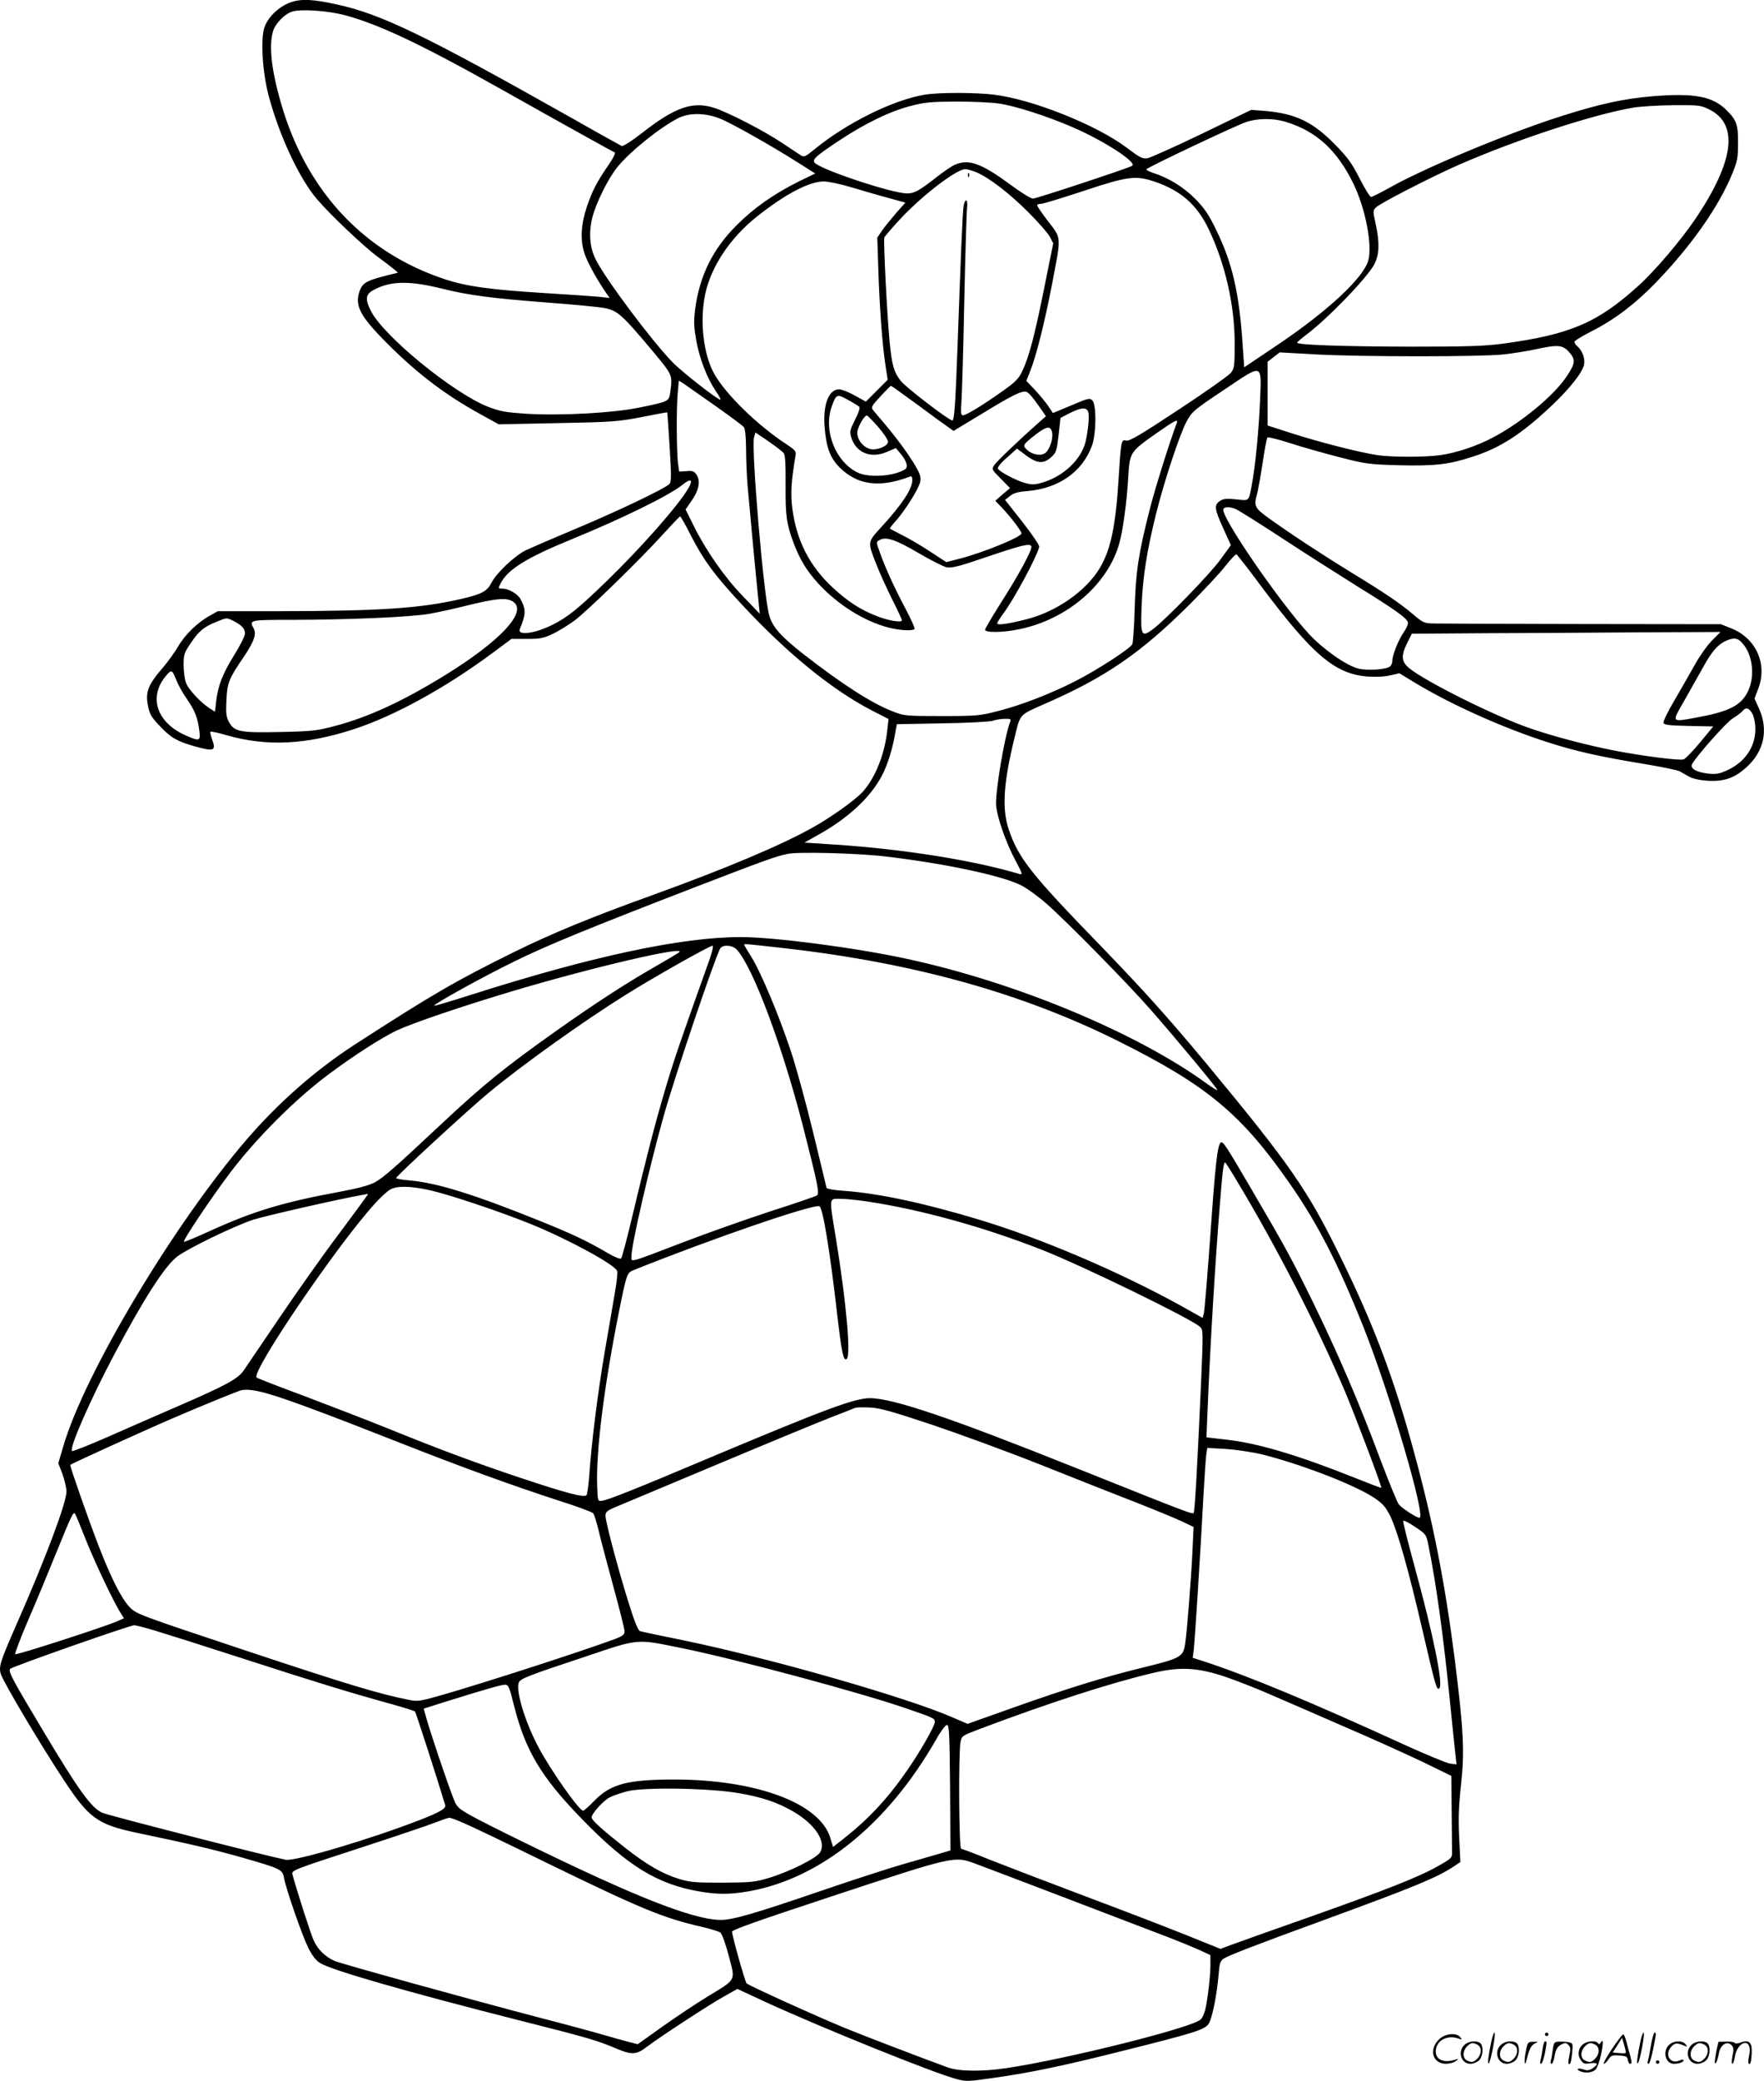 <?xml version="1.0" encoding="UTF-8"?>
<svg xmlns="http://www.w3.org/2000/svg" version="1.0" viewBox="0 0 1017.724 1200.39" preserveAspectRatio="xMidYMid meet">
  <g transform="translate(-0.657,1200.589) scale(0.1,-0.1)" fill="#000000" stroke="none">
    <path d="M1682 11992 c-65 -24 -126 -81 -148 -139 -26 -68 -14 -266 25 -409 63 -230 176 -470 277 -588 79 -92 272 -275 353 -334 35 -26 75 -56 89 -68 l25 -21 -68 -17 c-107 -27 -134 -41 -150 -80 -34 -82 -8 -142 117 -272 188 -195 360 -329 577 -448 l105 -58 340 7 c319 6 350 9 486 35 79 16 145 28 146 27 1 -1 7 -91 14 -199 10 -161 10 -201 0 -213 -20 -25 -312 -164 -555 -265 -121 -51 -244 -104 -274 -118 -65 -32 -170 -131 -199 -188 -25 -49 -56 -66 -173 -93 -237 -55 -470 -70 -1050 -71 l-356 0 -46 -26 c-71 -39 -144 -110 -183 -178 -20 -33 -57 -86 -83 -116 -92 -106 -107 -146 -90 -229 9 -46 21 -65 68 -114 64 -68 100 -88 202 -117 114 -31 124 -27 97 47 -6 18 -10 35 -7 38 3 2 44 -6 91 -20 232 -67 461 -56 738 35 235 77 529 239 801 441 l106 79 89 0 c77 0 97 4 149 29 33 15 89 50 125 76 74 55 378 351 513 500 50 55 94 101 97 102 3 2 32 -50 65 -115 72 -140 135 -225 292 -394 262 -282 521 -493 754 -613 l92 -47 -7 -61 c-14 -141 -71 -282 -144 -361 -45 -48 -177 -142 -283 -202 -189 -106 -508 -240 -934 -394 -344 -124 -573 -218 -790 -325 -338 -167 -470 -243 -923 -536 -221 -143 -437 -332 -620 -544 -423 -491 -939 -1354 -1061 -1775 l-28 -95 24 -63 c12 -34 23 -80 23 -101 0 -65 -123 -392 -293 -777 -91 -208 -99 -234 -85 -277 20 -56 230 -409 364 -612 143 -217 194 -254 414 -301 330 -69 459 -100 620 -146 216 -62 226 -67 235 -115 12 -67 106 -335 140 -404 23 -45 45 -74 69 -88 66 -41 497 -165 1151 -331 392 -99 448 -115 562 -164 84 -35 112 -34 170 11 75 57 368 249 451 294 l73 41 157 -73 c319 -147 972 -411 1107 -447 57 -15 69 -14 215 7 213 30 404 70 745 156 420 105 474 122 496 158 20 34 46 164 56 280 5 66 10 81 28 93 30 19 162 71 581 224 522 191 650 244 747 308 l39 26 -7 142 c-5 109 -3 181 11 306 21 190 14 318 -36 718 -57 447 -126 799 -236 1201 -115 424 -234 738 -424 1124 -190 388 -290 532 -773 1115 -223 268 -357 417 -605 674 -410 422 -480 512 -536 678 -40 119 -30 270 35 533 33 135 25 125 172 190 351 153 555 293 838 575 80 80 172 178 203 218 32 40 61 72 66 70 4 -2 69 -84 142 -183 297 -397 426 -507 615 -522 50 -3 99 -1 131 7 l52 12 102 -62 c206 -123 499 -254 748 -334 166 -54 306 -85 555 -126 105 -17 200 -37 211 -43 12 -7 37 -21 55 -31 21 -12 61 -21 105 -24 97 -6 158 15 228 79 100 91 126 214 72 335 l-27 60 20 53 c57 143 -9 294 -154 352 l-60 24 -795 1 c-437 1 -823 2 -857 3 -60 1 -65 3 -125 54 -76 64 -164 124 -358 242 -161 99 -343 218 -467 307 -90 64 -94 74 -73 148 5 19 19 97 31 174 11 78 24 144 28 148 3 4 61 -10 129 -32 67 -22 195 -58 284 -81 155 -40 172 -42 346 -47 207 -5 288 4 427 50 159 51 281 131 452 292 108 102 180 194 189 240 6 35 -11 81 -40 105 -9 8 -16 19 -16 25 0 6 46 34 103 63 131 67 248 156 367 279 204 211 364 439 441 629 29 70 33 91 33 175 1 105 -9 134 -65 189 -80 81 -185 101 -424 82 -171 -14 -311 -45 -537 -117 -308 -99 -778 -295 -981 -409 -54 -30 -103 -55 -110 -55 -7 0 -37 49 -67 108 -46 90 -69 121 -145 198 -126 128 -226 175 -400 190 l-80 6 -283 -137 c-156 -75 -298 -139 -316 -142 -28 -4 -44 4 -119 61 -174 131 -544 279 -767 306 -107 13 -316 13 -397 0 -182 -30 -450 -162 -637 -315 -55 -45 -61 -47 -81 -34 -12 8 -60 40 -107 71 -103 69 -312 177 -392 202 -123 39 -225 4 -415 -145 -63 -49 -109 -78 -118 -75 -8 4 -137 75 -286 160 -840 474 -1101 601 -1356 656 -139 31 -208 34 -269 12z m308 -72 c198 -52 442 -167 910 -430 450 -253 642 -359 653 -363 7 -2 -9 -35 -39 -78 -63 -91 -90 -143 -121 -234 -35 -104 -40 -195 -14 -272 18 -54 75 -156 128 -232 l17 -24 -64 7 c-36 3 -175 13 -310 21 -317 20 -448 38 -574 79 -462 152 -791 498 -940 989 -61 202 -80 351 -55 440 12 45 67 103 112 116 49 16 202 5 297 -19z m3777 -511 c94 -13 278 -72 428 -137 183 -79 376 -205 343 -223 -29 -16 -553 -189 -572 -189 -12 0 -70 36 -129 80 -169 124 -241 150 -320 116 -18 -7 -68 -41 -112 -76 -96 -75 -124 -90 -165 -90 -88 0 -512 142 -535 179 -11 19 12 39 140 124 150 100 296 171 417 202 80 21 117 24 260 25 92 0 202 -5 245 -11z m4102 -35 c169 -85 143 -296 -77 -625 -86 -128 -234 -302 -333 -392 -236 -214 -396 -282 -784 -334 -106 -14 -205 -17 -530 -17 -392 1 -655 10 -655 23 0 3 22 22 47 41 127 94 360 336 399 412 29 57 31 125 7 233 -16 74 -16 77 3 95 26 25 318 175 479 246 335 146 771 289 1005 329 41 7 145 13 231 14 148 1 157 0 208 -25z m-5709 -52 c62 -24 303 -160 452 -255 l98 -62 -97 -47 c-143 -72 -258 -152 -358 -253 -138 -138 -213 -293 -238 -484 -9 -72 -7 -102 7 -182 19 -104 63 -217 114 -292 18 -26 29 -47 25 -47 -17 0 -223 161 -276 216 -120 123 -390 484 -444 594 -34 68 -41 152 -19 241 21 84 94 231 147 294 77 93 252 232 354 282 62 29 151 28 235 -5z m3261 -18 c178 -53 300 -164 394 -358 69 -141 110 -353 86 -442 -27 -100 -233 -292 -521 -486 l-195 -131 -8 114 c-20 313 -59 484 -153 677 -44 91 -68 126 -122 181 -66 67 -153 121 -244 150 -21 7 -38 16 -38 20 0 8 499 245 574 272 64 23 156 24 227 3z m-1779 -293 c75 -33 189 -121 298 -230 58 -58 114 -122 124 -142 l19 -37 -51 -253 c-56 -280 -90 -407 -128 -485 -20 -43 -40 -63 -114 -115 -114 -81 -209 -139 -228 -139 -12 0 -13 16 -8 88 3 48 11 308 16 577 6 270 13 509 16 533 6 49 -11 58 -20 10 -6 -34 -17 -306 -36 -838 -11 -304 -18 -400 -29 -400 -19 0 -271 193 -298 229 -40 52 -50 88 -64 226 -15 162 -37 588 -30 602 4 7 39 48 80 93 125 138 334 300 387 300 12 0 42 -9 66 -19z m1029 -54 c148 -51 240 -131 307 -269 96 -199 152 -441 152 -662 0 -132 -2 -145 -22 -171 -12 -15 -147 -111 -301 -212 -222 -147 -284 -183 -303 -179 -29 8 -30 0 -44 -224 -17 -269 -45 -404 -107 -509 -79 -134 -253 -256 -429 -299 -108 -27 -164 -34 -164 -22 0 5 16 30 34 55 60 78 197 333 208 386 2 13 -54 92 -177 246 l-20 25 28 22 c22 18 47 25 103 29 179 16 314 110 370 260 26 70 27 238 3 263 -16 15 -24 13 -122 -29 l-106 -44 -27 41 c-15 22 -50 64 -77 93 l-49 52 25 63 c33 86 79 267 121 483 57 300 60 269 -28 384 -31 41 -56 78 -56 83 0 4 10 8 23 8 12 0 123 34 247 75 256 85 299 90 411 52z m-1751 -32 c63 -19 159 -47 212 -61 l98 -27 -54 -61 c-29 -34 -66 -79 -81 -101 l-27 -40 6 -183 c7 -218 23 -436 41 -552 l13 -85 -63 -63 -63 -63 -65 36 c-35 19 -75 35 -89 35 -60 0 -94 -88 -84 -216 9 -118 32 -180 86 -234 103 -103 231 -120 405 -54 11 5 15 -1 15 -20 0 -51 -60 -141 -178 -270 -81 -88 -80 -86 -33 -207 22 -57 66 -153 96 -213 30 -59 55 -113 55 -119 0 -15 -83 -1 -151 27 -93 37 -165 85 -249 163 -134 125 -207 269 -232 454 -11 87 -7 158 18 304 5 28 1 33 -58 72 -161 106 -341 281 -409 399 -65 114 -87 311 -53 467 35 158 144 321 297 443 163 130 304 204 387 203 25 0 97 -15 160 -34z m-2360 -585 c148 -37 283 -55 610 -80 146 -11 289 -25 318 -30 81 -15 103 -34 286 -252 113 -136 113 -135 100 -232 -8 -57 -7 -56 -177 -91 -153 -32 -456 -48 -655 -36 -117 8 -149 13 -219 40 -200 78 -608 411 -678 556 -35 71 -29 96 28 124 96 47 201 47 387 1z m6500 -366 c38 -43 36 -64 -15 -140 -71 -108 -261 -266 -425 -352 -92 -49 -211 -89 -305 -102 -90 -12 -271 -12 -360 0 -102 15 -333 74 -495 126 l-140 45 0 184 0 184 35 27 35 27 213 -12 c270 -14 945 -14 1076 0 55 6 137 19 183 29 133 29 160 27 198 -16z m-1784 -284 c-6 -159 -28 -383 -47 -480 -19 -99 -12 -93 -90 -85 -56 6 -74 4 -94 -9 -35 -23 -32 -46 19 -158 l44 -97 -60 -83 c-60 -83 -319 -350 -390 -402 -66 -49 -72 -38 -65 132 6 165 30 318 83 532 48 193 137 461 177 535 31 57 42 66 217 183 227 152 215 156 206 -68z m-3146 -23 c85 -60 161 -116 168 -125 8 -10 12 -54 13 -126 0 -61 4 -158 9 -216 8 -95 52 -564 65 -685 l5 -50 -95 99 c-106 109 -212 260 -285 406 l-48 97 34 49 c43 61 53 114 30 150 -15 22 -24 25 -59 22 l-42 -3 -7 50 c-8 66 -10 322 -1 408 l6 67 26 -16 c14 -10 96 -67 181 -127z m1169 5 c80 -60 160 -118 178 -130 l31 -22 159 96 c181 111 236 138 262 129 11 -3 40 -36 65 -73 l47 -67 -38 -34 c-120 -106 -246 -227 -260 -248 -16 -24 -15 -26 37 -78 l54 -55 -43 -36 -42 -37 39 -41 c47 -49 112 -134 112 -147 0 -21 -220 -111 -360 -147 l-74 -19 -90 59 c-50 33 -122 76 -161 95 -38 20 -72 37 -74 39 -2 2 13 22 34 45 53 59 134 188 141 226 5 25 -1 44 -25 86 -35 62 -111 166 -184 252 -28 33 -57 67 -64 76 -12 15 -7 24 43 78 31 33 58 61 61 61 3 0 71 -49 152 -108z m-335 -13 c6 -5 -4 -35 -24 -74 -30 -60 -32 -68 -22 -103 27 -89 115 -124 208 -82 l49 21 28 -33 c34 -41 45 -77 26 -89 -63 -41 -209 -51 -275 -19 -127 62 -198 242 -149 380 26 73 30 75 94 39 31 -17 60 -35 65 -40z m1321 -30 c8 -23 -1 -112 -16 -174 -25 -99 -124 -194 -242 -231 -50 -15 -64 -16 -105 -5 -49 13 -147 64 -158 83 -4 7 17 34 52 64 l58 52 36 -27 c76 -60 114 -65 161 -23 29 26 32 35 43 127 l11 100 54 28 c66 33 97 35 106 6z m-1212 -86 c31 -36 57 -74 57 -85 0 -25 -61 -51 -101 -43 -44 10 -82 61 -76 102 6 33 42 94 55 92 4 0 33 -30 65 -66z m1722 20 c-37 -97 -123 -369 -155 -495 -66 -260 -81 -362 -87 -573 -3 -104 -9 -197 -14 -206 -13 -26 -207 -151 -327 -212 -143 -73 -313 -139 -447 -173 -104 -27 -122 -29 -325 -29 -207 0 -217 1 -281 26 -124 48 -293 157 -518 332 -130 102 -177 156 -196 221 -33 113 -105 966 -88 1029 l8 28 75 -51 c41 -28 81 -59 88 -68 9 -12 12 -63 11 -187 -1 -179 6 -223 46 -331 36 -96 76 -162 145 -237 111 -120 263 -216 405 -252 61 -16 137 -20 148 -8 4 3 -20 57 -53 119 -63 118 -119 241 -150 331 -19 53 -19 53 2 64 38 20 91 2 223 -75 71 -42 145 -79 164 -83 29 -5 73 6 216 55 221 75 264 85 272 66 7 -18 -74 -167 -181 -334 -47 -74 -86 -141 -86 -147 0 -18 103 -17 198 3 276 57 509 257 576 494 22 78 44 244 52 384 9 143 9 144 162 252 110 77 129 86 117 57z m-719 -49 c8 -33 -10 -96 -36 -119 -24 -22 -76 -14 -108 16 -27 25 -25 29 46 85 66 51 89 55 98 18z m-2097 -323 c-53 -95 -275 -347 -479 -544 -156 -151 -220 -203 -305 -245 -103 -52 -207 -65 -189 -24 35 84 36 112 4 171 -15 30 -69 61 -103 61 -27 0 -27 0 -12 31 42 81 151 148 410 254 290 119 560 251 639 314 48 39 63 31 35 -18z m3155 -121 c14 -5 135 -81 268 -168 134 -88 329 -212 433 -277 225 -139 295 -189 295 -213 0 -10 -11 -34 -25 -54 -31 -45 -65 -131 -65 -162 0 -13 -6 -29 -14 -35 -22 -18 -130 -25 -183 -12 -69 18 -200 109 -283 198 -170 183 -517 688 -495 723 8 13 36 13 69 0z m-4166 -536 c83 -58 -75 -227 -398 -426 -239 -147 -437 -239 -630 -290 -106 -28 -131 -31 -315 -35 -233 -5 -266 1 -297 57 -16 29 -19 50 -15 125 4 101 13 124 101 253 58 86 73 129 57 161 -28 51 -29 51 227 51 331 1 680 16 787 35 50 9 142 29 205 45 181 45 241 50 278 24z m-1615 -110 c49 -25 67 -45 67 -72 0 -14 -27 -69 -61 -123 -69 -112 -94 -177 -105 -267 l-7 -62 -30 19 c-53 34 -126 112 -138 150 -7 20 -13 65 -13 101 0 60 3 70 42 127 46 69 76 93 148 122 61 25 58 24 97 5z m8531 -113 c-27 -27 -71 -89 -98 -138 -27 -48 -80 -141 -118 -206 -39 -65 -67 -124 -64 -132 4 -11 35 -15 146 -17 l141 -3 -76 -92 c-42 -51 -85 -95 -95 -98 -25 -8 -241 20 -400 51 -163 32 -359 84 -488 129 -202 70 -603 270 -696 347 -45 37 -47 72 -10 146 l26 52 436 3 c241 1 641 3 891 5 l454 2 -49 -49z m177 -18 c58 -65 72 -190 30 -276 -40 -82 -109 -117 -304 -152 -137 -25 -136 -27 -68 90 31 55 82 145 112 199 55 101 93 142 151 162 35 12 54 7 79 -23z m-9037 -211 c9 -24 36 -73 61 -109 47 -68 62 -107 72 -185 7 -57 0 -59 -74 -27 -172 74 -223 223 -118 347 31 37 35 35 59 -26z m9093 -194 c10 -20 17 -55 17 -88 0 -103 -60 -191 -163 -238 -44 -20 -63 -24 -108 -19 -68 7 -108 30 -94 55 28 50 197 240 234 263 23 14 48 33 56 42 20 25 39 20 58 -15z m-4282 -45 c-34 -88 -89 -419 -81 -489 9 -74 57 -210 110 -310 42 -79 44 -86 24 -80 -265 79 -668 143 -1057 169 l-183 12 78 44 c173 96 303 216 369 343 33 61 64 163 79 259 l7 37 262 5 c144 2 276 9 292 15 17 6 47 11 69 11 32 1 37 -2 31 -16z m-720 -778 c340 -40 666 -109 780 -165 33 -16 101 -65 150 -108 117 -103 473 -465 601 -612 150 -171 384 -453 384 -462 0 -5 -30 14 -67 41 -404 292 -1099 581 -1727 716 -296 64 -763 125 -956 125 -343 0 -863 -112 -1559 -334 -113 -36 -206 -64 -209 -62 -7 8 281 167 463 256 189 93 436 194 1055 433 395 152 450 172 521 187 61 13 406 4 564 -15z m-575 -530 c740 -85 1363 -258 1918 -535 511 -255 709 -419 989 -821 161 -231 279 -460 428 -834 151 -380 361 -1095 321 -1095 -16 0 -97 52 -118 76 -10 11 -58 130 -109 264 -118 317 -243 608 -384 897 -125 255 -153 308 -358 658 -145 248 -164 278 -177 270 -19 -12 -32 -126 -60 -530 -17 -236 -34 -442 -38 -456 l-7 -26 -125 70 c-355 196 -809 390 -1162 496 -320 97 -585 153 -781 167 -59 4 -100 11 -102 18 -1 6 -35 146 -75 311 -40 165 -98 379 -130 475 -68 206 -174 459 -230 548 -22 35 -40 65 -40 68 0 6 17 4 240 -21z m-455 -107 c-156 -437 -192 -542 -241 -708 -58 -195 -110 -397 -194 -750 -28 -118 -55 -219 -60 -224 -5 -5 -36 7 -77 31 -110 65 -201 109 -395 187 -374 151 -592 219 -748 232 -44 4 -79 10 -78 14 8 18 409 388 533 491 197 163 545 412 795 568 158 99 479 280 497 281 8 0 -3 -44 -32 -122z m172 100 c93 -99 264 -558 383 -1022 86 -338 96 -386 79 -397 -8 -5 -126 -46 -264 -90 -137 -45 -365 -125 -505 -179 -330 -126 -300 -118 -300 -79 0 65 104 516 186 808 63 225 291 899 325 964 14 25 70 22 96 -5z m-332 -16 c-6 -5 -75 -46 -155 -92 -153 -88 -328 -201 -550 -358 -303 -215 -422 -311 -672 -545 -260 -244 -328 -304 -379 -332 -34 -18 -97 -35 -211 -56 -319 -59 -494 -112 -739 -224 -78 -36 -146 -64 -151 -63 -10 4 156 252 263 394 152 202 381 431 574 574 145 108 304 210 390 251 92 43 380 141 675 229 460 137 1002 263 955 222z m3218 -1319 c231 -385 457 -824 625 -1218 56 -133 213 -548 208 -552 -2 -2 -74 26 -162 61 -323 129 -557 198 -735 217 l-112 13 7 165 c15 372 44 854 72 1196 14 178 20 225 29 225 2 0 33 -48 68 -107z m-4658 -53 c112 -25 405 -123 585 -196 214 -87 483 -233 497 -270 3 -9 -1 -57 -10 -108 -8 -50 -36 -210 -61 -356 -42 -247 -77 -528 -91 -731 -4 -47 -10 -91 -14 -98 -11 -17 -117 11 -381 99 -248 83 -449 157 -760 283 -129 52 -352 138 -495 192 -143 53 -264 100 -268 104 -33 32 468 769 684 1005 30 33 68 68 84 78 40 24 115 23 230 -2z m-361 -32 c-4 -7 -78 -107 -164 -223 -87 -115 -238 -329 -337 -475 -99 -146 -193 -284 -209 -308 -34 -51 -101 -87 -389 -212 -104 -45 -282 -123 -393 -172 -112 -49 -207 -87 -210 -83 -17 17 107 299 248 565 169 318 287 501 359 557 62 47 324 174 437 212 72 23 497 120 634 144 14 2 26 5 28 6 2 0 0 -5 -4 -11z m2884 -33 c312 -47 677 -148 1017 -282 234 -93 844 -390 903 -440 21 -18 21 -19 7 -348 -19 -428 -35 -716 -41 -726 -6 -11 -21 -5 -679 258 -727 291 -1058 403 -1190 403 -87 0 -259 -64 -920 -342 -428 -181 -589 -245 -625 -250 -25 -3 -25 -3 -28 87 -7 200 39 568 124 995 44 221 48 233 82 247 455 183 1040 384 1076 370 20 -8 61 -256 106 -652 24 -200 33 -241 51 -229 26 16 -1 322 -61 692 -41 248 -42 232 25 232 30 0 99 -7 153 -15z m-3453 -1110 c111 -32 347 -120 740 -275 372 -147 673 -256 932 -340 105 -33 196 -67 202 -74 6 -7 20 -53 32 -102 11 -49 50 -194 85 -323 35 -128 64 -244 64 -256 0 -19 -10 -27 -57 -45 -180 -67 -750 -252 -1005 -325 -121 -34 -131 -36 -185 -25 -174 35 -358 91 -933 282 -624 208 -636 212 -675 252 -47 49 -105 162 -179 353 -57 147 -168 464 -164 468 10 9 451 209 596 271 153 66 334 140 382 157 32 11 81 6 165 -18z m3825 -177 c157 -53 439 -156 625 -230 187 -75 434 -172 549 -217 115 -45 238 -96 274 -113 l65 -31 -7 -146 c-7 -154 -31 -456 -42 -530 -11 -73 -27 -82 -239 -134 -232 -57 -431 -118 -763 -236 l-253 -90 -81 35 c-265 117 -1066 346 -1568 449 -124 25 -232 48 -241 51 -10 3 -32 55 -62 152 -60 189 -137 478 -137 513 0 23 8 30 63 53 34 14 294 123 577 242 283 119 576 240 650 269 74 29 142 55 150 59 8 3 47 4 85 2 56 -2 126 -22 355 -98z m1906 -172 c222 -55 537 -176 649 -251 50 -34 65 -51 93 -106 42 -88 105 -309 187 -664 75 -324 81 -343 96 -328 23 23 -37 316 -143 701 -38 140 -68 258 -66 264 2 5 33 -10 68 -34 63 -42 65 -44 77 -103 47 -233 87 -523 127 -925 14 -140 28 -275 31 -299 l5 -44 -38 5 c-20 3 -136 51 -257 106 -544 249 -905 399 -1158 482 l-69 22 6 47 c6 49 39 568 56 891 6 107 13 213 16 234 l6 39 107 -6 c58 -4 152 -18 207 -31z m-6787 -486 c51 -129 158 -356 202 -427 l21 -33 -44 -19 c-80 -34 -577 -195 -584 -188 -3 3 30 91 74 194 45 103 117 277 161 386 92 226 100 242 110 231 4 -5 31 -70 60 -144z m402 -531 c57 -17 291 -91 519 -165 395 -128 602 -192 860 -263 63 -18 118 -35 121 -39 5 -5 130 -392 174 -539 6 -20 -29 -41 -145 -86 -288 -112 -721 -240 -775 -230 -107 21 -1021 255 -1058 271 -63 28 -135 127 -341 472 -183 305 -204 346 -190 359 16 14 690 251 715 251 9 0 63 -14 120 -31z m3034 -100 c313 -63 1020 -253 1295 -347 163 -56 170 -59 170 -80 0 -23 -85 -172 -158 -277 -114 -165 -224 -283 -369 -397 l-60 -47 -17 55 c-62 198 -426 333 -896 334 -272 0 -368 -25 -463 -121 -32 -33 -61 -59 -66 -59 -23 0 -187 233 -257 365 -80 150 -135 335 -113 377 11 21 60 40 389 149 306 103 285 101 545 48z m3140 -166 c67 -23 193 -72 280 -111 88 -38 282 -122 430 -187 149 -64 343 -152 433 -195 l162 -79 2 -205 c1 -113 2 -220 2 -238 1 -29 -5 -35 -82 -78 -106 -61 -296 -136 -762 -301 -206 -72 -401 -142 -433 -154 l-59 -22 -191 77 c-106 43 -372 145 -593 228 -220 83 -468 178 -551 211 -82 34 -155 61 -161 61 -13 0 -16 544 -4 614 7 38 7 38 112 78 401 151 753 265 1000 323 155 37 256 31 415 -22z m-4105 -158 c66 -266 157 -420 398 -667 259 -266 430 -371 669 -413 109 -19 178 -19 289 0 413 73 802 387 1081 875 26 47 55 85 63 85 13 0 15 -49 18 -362 l2 -362 -67 -20 c-38 -11 -131 -38 -208 -60 -77 -22 -286 -90 -465 -151 -388 -133 -516 -170 -585 -170 -117 0 -346 79 -703 242 -246 112 -664 317 -749 366 -67 39 -73 46 -93 100 -35 89 -129 370 -150 444 l-19 67 117 37 c246 77 338 103 356 101 16 -2 24 -22 46 -112z m1301 -514 c138 -24 224 -54 318 -109 122 -73 184 -169 150 -231 -18 -33 -173 -111 -294 -148 -83 -25 -103 -27 -270 -28 -161 0 -188 2 -255 23 -93 29 -180 79 -308 179 -135 107 -192 158 -192 175 0 21 67 96 104 115 17 9 63 25 101 35 98 25 475 19 646 -11z m-1583 -175 c43 -18 253 -119 467 -224 554 -270 678 -321 901 -372 51 -12 99 -27 107 -33 9 -7 31 -67 48 -134 39 -148 47 -132 -122 -235 -64 -39 -181 -117 -260 -173 l-143 -102 -55 14 c-31 8 -92 25 -136 38 -44 13 -219 61 -390 105 -408 107 -1126 306 -1167 323 -54 23 -100 68 -123 122 -17 39 -91 268 -121 377 -7 24 2 27 401 157 187 61 374 124 415 140 41 16 81 30 88 30 8 1 48 -14 90 -33z m2942 -230 c55 -20 810 -308 1130 -431 52 -20 125 -50 163 -67 l67 -31 0 -56 c0 -67 -17 -210 -31 -263 -5 -20 -16 -44 -25 -52 -47 -47 -773 -229 -1121 -281 -141 -21 -275 -19 -338 4 -157 57 -513 194 -590 226 -168 69 -560 247 -571 259 -9 9 -84 276 -84 298 0 11 151 64 587 208 694 229 695 229 813 186z M5591 10994 c0 -11 3 -14 6 -6 3 7 2 16 -1 19 -3 4 -6 -2 -5 -13z M8611 230 c-18 -85 -24 -135 -15 -127 12 11 43 177 33 177 -4 0 -12 -22 -18 -50z M8920 270 c0 -5 5 -10 10 -10 6 0 10 5 10 10 0 6 -4 10 -10 10 -5 0 -10 -4 -10 -10z M9471 230 c-18 -85 -24 -135 -15 -127 12 11 43 177 33 177 -4 0 -12 -22 -18 -50z M9531 203 c-7 -42 -15 -82 -18 -90 -3 -7 -1 -13 5 -13 5 0 17 37 26 83 19 95 19 97 8 97 -4 0 -14 -34 -21 -77z M8311 243 c-63 -59 -40 -143 38 -143 20 0 46 7 57 16 18 14 18 15 -6 7 -64 -19 -110 0 -110 48 0 61 63 98 130 75 22 -8 23 -7 11 8 -22 27 -85 21 -120 -11z M9306 185 c-31 -47 -52 -85 -46 -85 5 0 17 11 26 25 15 23 23 26 63 23 39 -3 46 -6 49 -25 2 -13 8 -23 13 -23 11 0 11 6 0 50 -6 19 -15 54 -21 78 -6 23 -14 42 -19 42 -4 0 -33 -38 -65 -85z m80 -22 c-2 -3 -20 -3 -40 -1 l-35 3 27 42 27 43 12 -42 c7 -23 11 -43 9 -45z M8463 215 c-50 -35 -31 -115 27 -115 17 0 39 9 50 20 22 22 27 79 8 98 -16 16 -59 15 -85 -3z m68 -5 c25 -14 25 -54 -1 -80 -23 -23 -33 -24 -61 -10 -25 14 -25 54 1 80 23 23 33 24 61 10z M8673 215 c-50 -35 -31 -115 27 -115 17 0 39 9 50 20 22 22 27 79 8 98 -16 16 -59 15 -85 -3z m68 -5 c25 -14 25 -54 -1 -80 -23 -23 -33 -24 -61 -10 -25 14 -25 54 1 80 23 23 33 24 61 10z M8810 173 c-12 -56 -8 -100 5 -48 13 57 26 83 48 93 20 9 19 10 -10 9 -31 0 -33 -2 -43 -54z M8906 183 c-4 -27 -9 -56 -12 -65 -3 -10 -1 -18 4 -18 5 0 14 26 21 57 13 68 13 73 2 73 -5 0 -12 -21 -15 -47z M8965 181 c-3 -25 -8 -54 -11 -63 -3 -10 -1 -18 4 -18 6 0 14 21 18 47 7 36 15 51 36 63 25 13 29 13 43 -1 13 -13 14 -24 6 -60 -9 -41 -8 -59 5 -47 3 3 8 31 11 61 5 53 4 56 -18 61 -13 3 -38 4 -56 4 -29 -1 -32 -4 -38 -47z M9143 215 c-30 -21 -38 -62 -17 -92 14 -22 21 -25 55 -20 45 6 50 -5 14 -29 -20 -13 -31 -14 -55 -6 -30 11 -44 -1 -14 -12 30 -12 71 -6 87 12 9 10 23 49 31 87 14 68 13 93 -3 66 -6 -9 -11 -10 -15 -2 -10 16 -58 14 -83 -4z m68 -5 c25 -14 25 -54 -1 -80 -23 -23 -33 -24 -61 -10 -25 14 -25 54 1 80 23 23 33 24 61 10z M9643 215 c-47 -33 -32 -115 21 -115 31 0 56 10 56 21 0 5 -11 4 -24 -2 -55 -25 -89 38 -45 82 20 20 31 21 74 3 18 -7 18 -6 6 9 -17 21 -59 22 -88 2z M9773 215 c-50 -35 -31 -115 27 -115 17 0 39 9 50 20 22 22 27 79 8 98 -16 16 -59 15 -85 -3z m68 -5 c25 -14 25 -54 -1 -80 -23 -23 -33 -24 -61 -10 -25 14 -25 54 1 80 23 23 33 24 61 10z M9910 178 c-5 -27 -10 -57 -10 -66 1 -27 16 5 24 51 9 47 47 71 72 45 13 -13 14 -24 6 -62 -5 -25 -6 -46 -1 -46 5 0 12 19 15 42 7 43 33 78 59 78 23 0 33 -29 23 -73 -5 -22 -6 -42 -3 -45 10 -11 15 6 18 58 3 64 -15 81 -63 63 -18 -7 -32 -7 -36 -2 -3 5 -25 8 -49 7 l-44 -1 -11 -49z M9560 110 c0 -5 5 -10 10 -10 6 0 10 5 10 10 0 6 -4 10 -10 10 -5 0 -10 -4 -10 -10z"></path>
  </g>
</svg>
